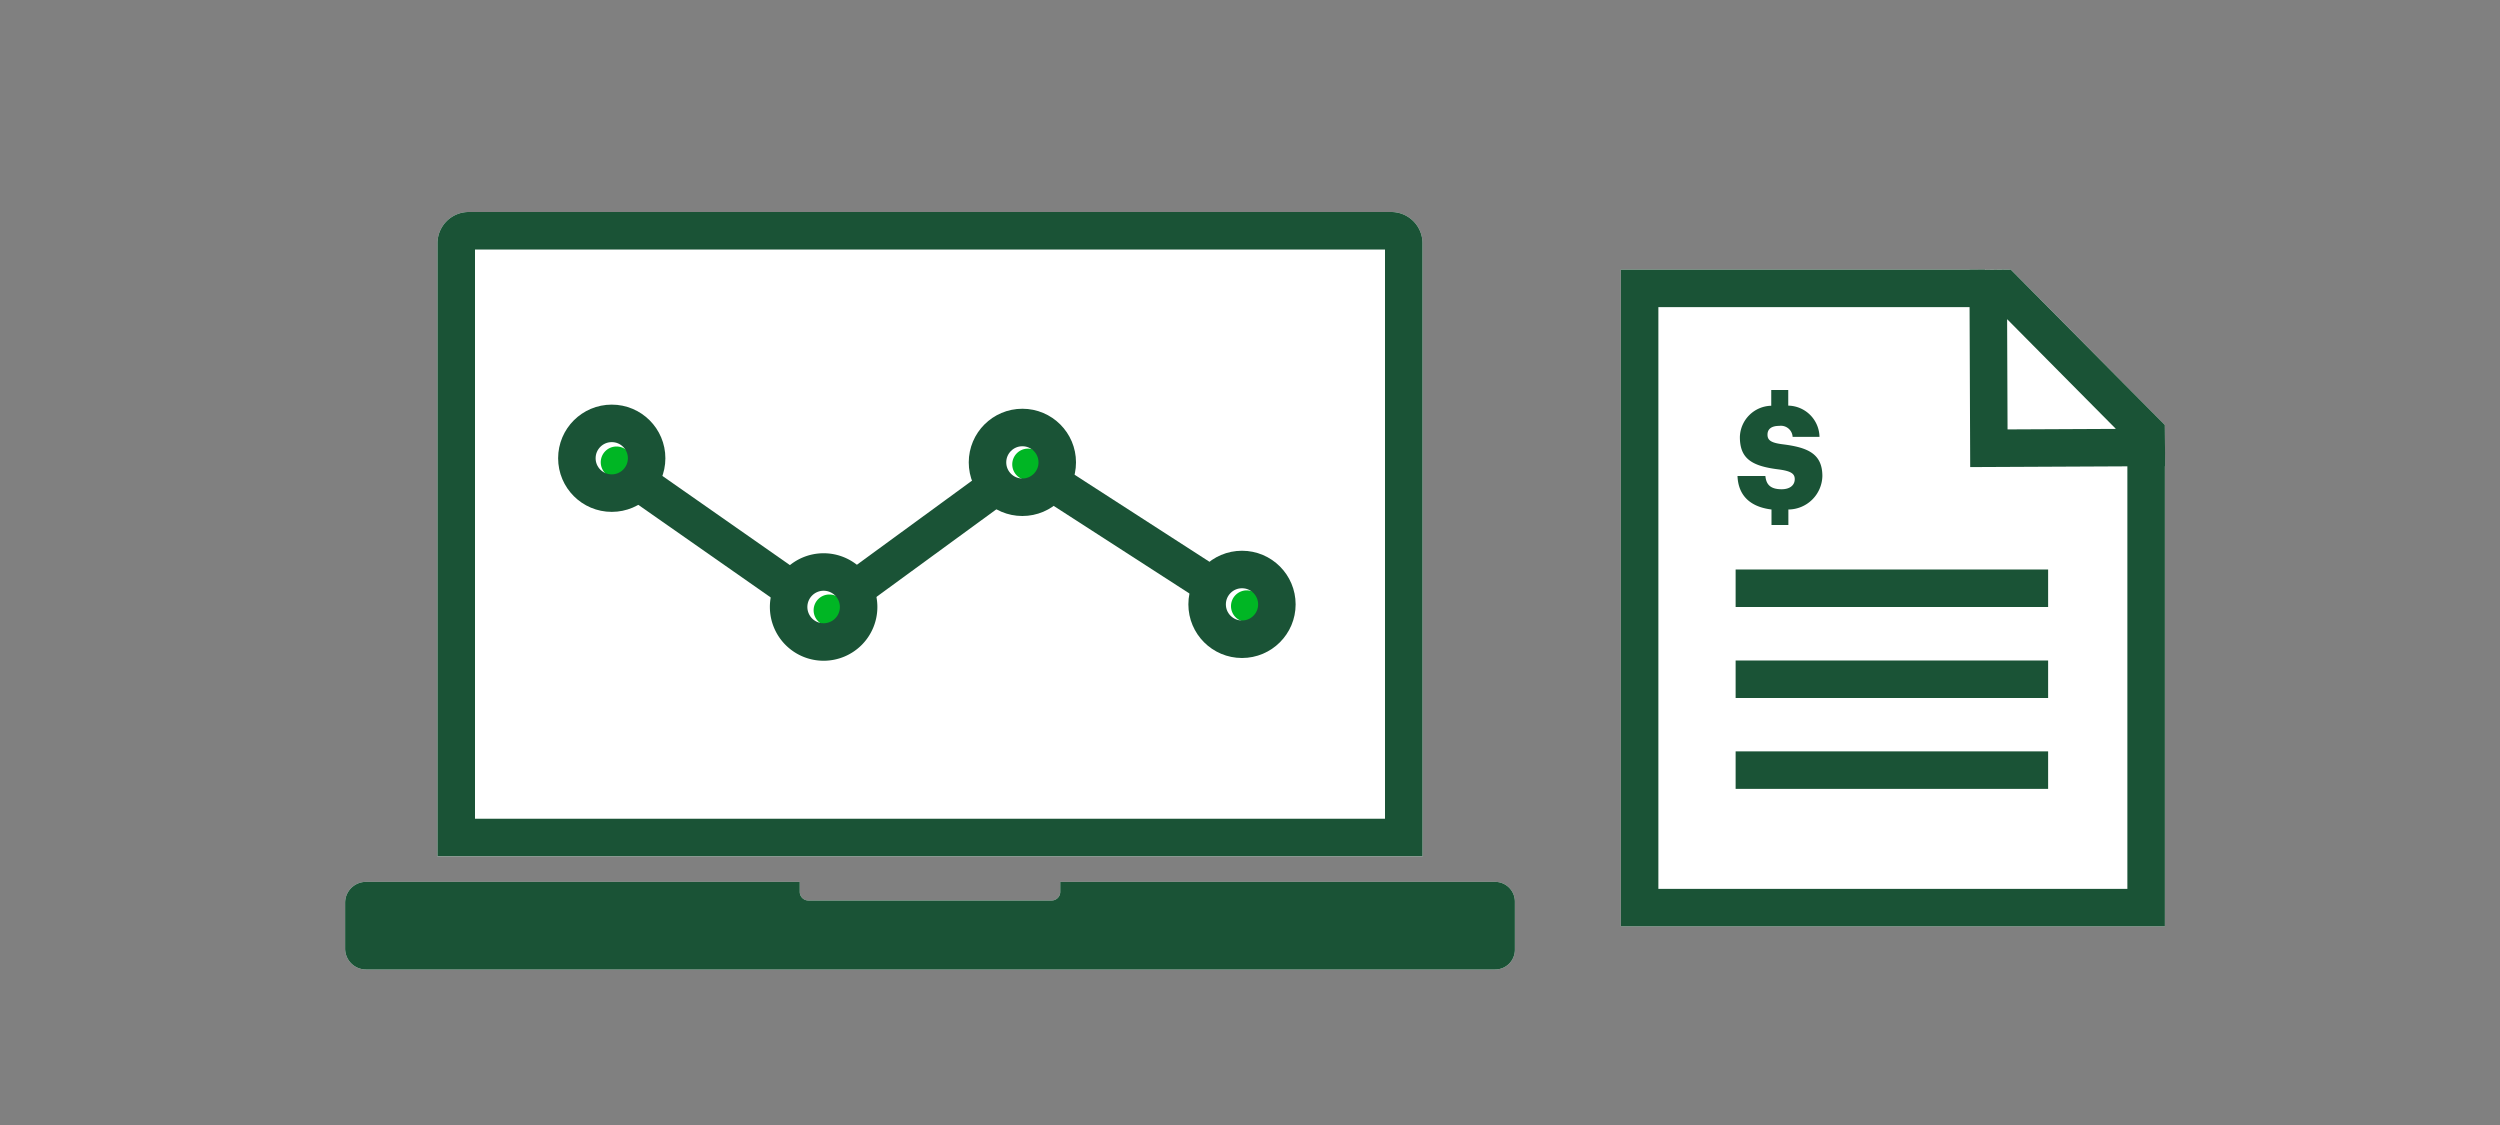 <svg xmlns="http://www.w3.org/2000/svg" viewBox="0 0 200 90"><rect x="0" y="0" width="200" height="90" fill="#808080" stroke="none"/><title>infoConsolidationReporting</title><g id="FLT_ART_WORKS" data-name="FLT ART WORKS"><path d="M113.8,19.46a2.5,2.5,0,0,0-2.5-2.5H37.5a2.5,2.5,0,0,0-2.5,2.5V68.51h78.8Z" style="fill:#fff"/><path d="M119.61,70.55H84.82v.8a.69.69,0,0,1-.69.69H64.67a.69.69,0,0,1-.69-.69v-.8H29.28a1.67,1.67,0,0,0-1.67,1.67v3.67a1.67,1.67,0,0,0,1.67,1.67h90.33A1.58,1.58,0,0,0,121.19,76V72.13A1.58,1.58,0,0,0,119.61,70.55Z" style="fill:#fff"/><polygon points="173.18 34 160.86 21.56 158.8 21.58 158.8 21.57 129.67 21.57 129.67 74.11 173.19 74.11 173.19 37.29 173.21 37.29 173.18 34" style="fill:#fff"/><path d="M49.32,35.72A1.26,1.26,0,1,0,50.58,37,1.26,1.26,0,0,0,49.32,35.72Z" style="fill:#00b624"/><path d="M66.35,47.56a1.26,1.26,0,1,0,1.26,1.26A1.26,1.26,0,0,0,66.35,47.56Z" style="fill:#00b624"/><path d="M82.24,35.89a1.26,1.26,0,1,0,1.26,1.25A1.26,1.26,0,0,0,82.24,35.89Z" style="fill:#00b624"/><path d="M99.75,47.23A1.26,1.26,0,1,0,101,48.49,1.26,1.26,0,0,0,99.75,47.23Z" style="fill:#00b624"/><path d="M112.3,67H36.5V19.46a1,1,0,0,1,1-1h73.8a1,1,0,0,1,1,1Z" style="fill:none;stroke:#1a5336;stroke-linecap:square;stroke-miterlimit:10;stroke-width:3px"/><path d="M119.61,70.55H84.82v.8a.69.69,0,0,1-.69.69H64.67a.69.69,0,0,1-.69-.69v-.8H29.28a1.67,1.67,0,0,0-1.67,1.67v3.67a1.67,1.67,0,0,0,1.67,1.67h90.33A1.58,1.58,0,0,0,121.19,76V72.13A1.58,1.58,0,0,0,119.61,70.55Z" style="fill:#1a5336"/><circle cx="48.94" cy="36.66" r="2.79" style="fill:none;stroke:#1a5336;stroke-linecap:square;stroke-miterlimit:10;stroke-width:3px"/><circle cx="81.79" cy="36.99" r="2.79" style="fill:none;stroke:#1a5336;stroke-linecap:square;stroke-miterlimit:10;stroke-width:3px"/><path d="M68.69,48.55a2.8,2.8,0,1,1-2.8-2.79A2.8,2.8,0,0,1,68.69,48.55Z" style="fill:none;stroke:#1a5336;stroke-linecap:square;stroke-miterlimit:10;stroke-width:3px"/><circle cx="99.36" cy="48.35" r="2.79" style="fill:none;stroke:#1a5336;stroke-linecap:square;stroke-miterlimit:10;stroke-width:3px"/><line x1="51.47" y1="38.84" x2="63.08" y2="46.96" style="fill:none;stroke:#1a5336;stroke-linecap:square;stroke-miterlimit:10;stroke-width:3px"/><line x1="84.27" y1="38.67" x2="96.45" y2="46.53" style="fill:none;stroke:#1a5336;stroke-linecap:square;stroke-miterlimit:10;stroke-width:3px"/><line x1="79.5" y1="39.04" x2="69" y2="46.71" style="fill:none;stroke:#1a5336;stroke-linecap:square;stroke-miterlimit:10;stroke-width:3px"/><polyline points="171.69 36.06 171.69 72.61 131.17 72.61 131.17 23.07 158.8 23.07" style="fill:none;stroke:#1a5336;stroke-miterlimit:10;stroke-width:3px"/><polygon points="159.11 35.86 159.06 23.08 160.24 23.07 165.78 28.66 171.69 34.62 171.7 35.8 159.11 35.86" style="fill:none;stroke:#1a5336;stroke-miterlimit:10;stroke-width:3px"/><line x1="163.85" y1="47.06" x2="138.85" y2="47.06" style="fill:none;stroke:#1a5336;stroke-miterlimit:10;stroke-width:3px"/><line x1="138.85" y1="54.34" x2="163.85" y2="54.34" style="fill:none;stroke:#1a5336;stroke-miterlimit:10;stroke-width:3px"/><line x1="138.85" y1="61.61" x2="163.85" y2="61.61" style="fill:none;stroke:#1a5336;stroke-miterlimit:10;stroke-width:3px"/><path d="M143.58,38.33c0,.48-.38.81-1.05.81-1,0-1.24-.48-1.3-1.06H139c.06,1.55,1,2.47,2.72,2.68V42h1.35V40.76a2.74,2.74,0,0,0,2.72-2.67c0-1.8-1.18-2.29-3.12-2.54-1-.12-1.27-.33-1.27-.78s.32-.7.94-.7a.94.94,0,0,1,1.07.88h2.15a2.55,2.55,0,0,0-2.5-2.5V31.2h-1.36v1.26a2.57,2.57,0,0,0-2.51,2.5c0,1.7.9,2.32,3.08,2.59C143.27,37.68,143.58,37.89,143.58,38.33Z" style="fill:#1a5336"/></g></svg>